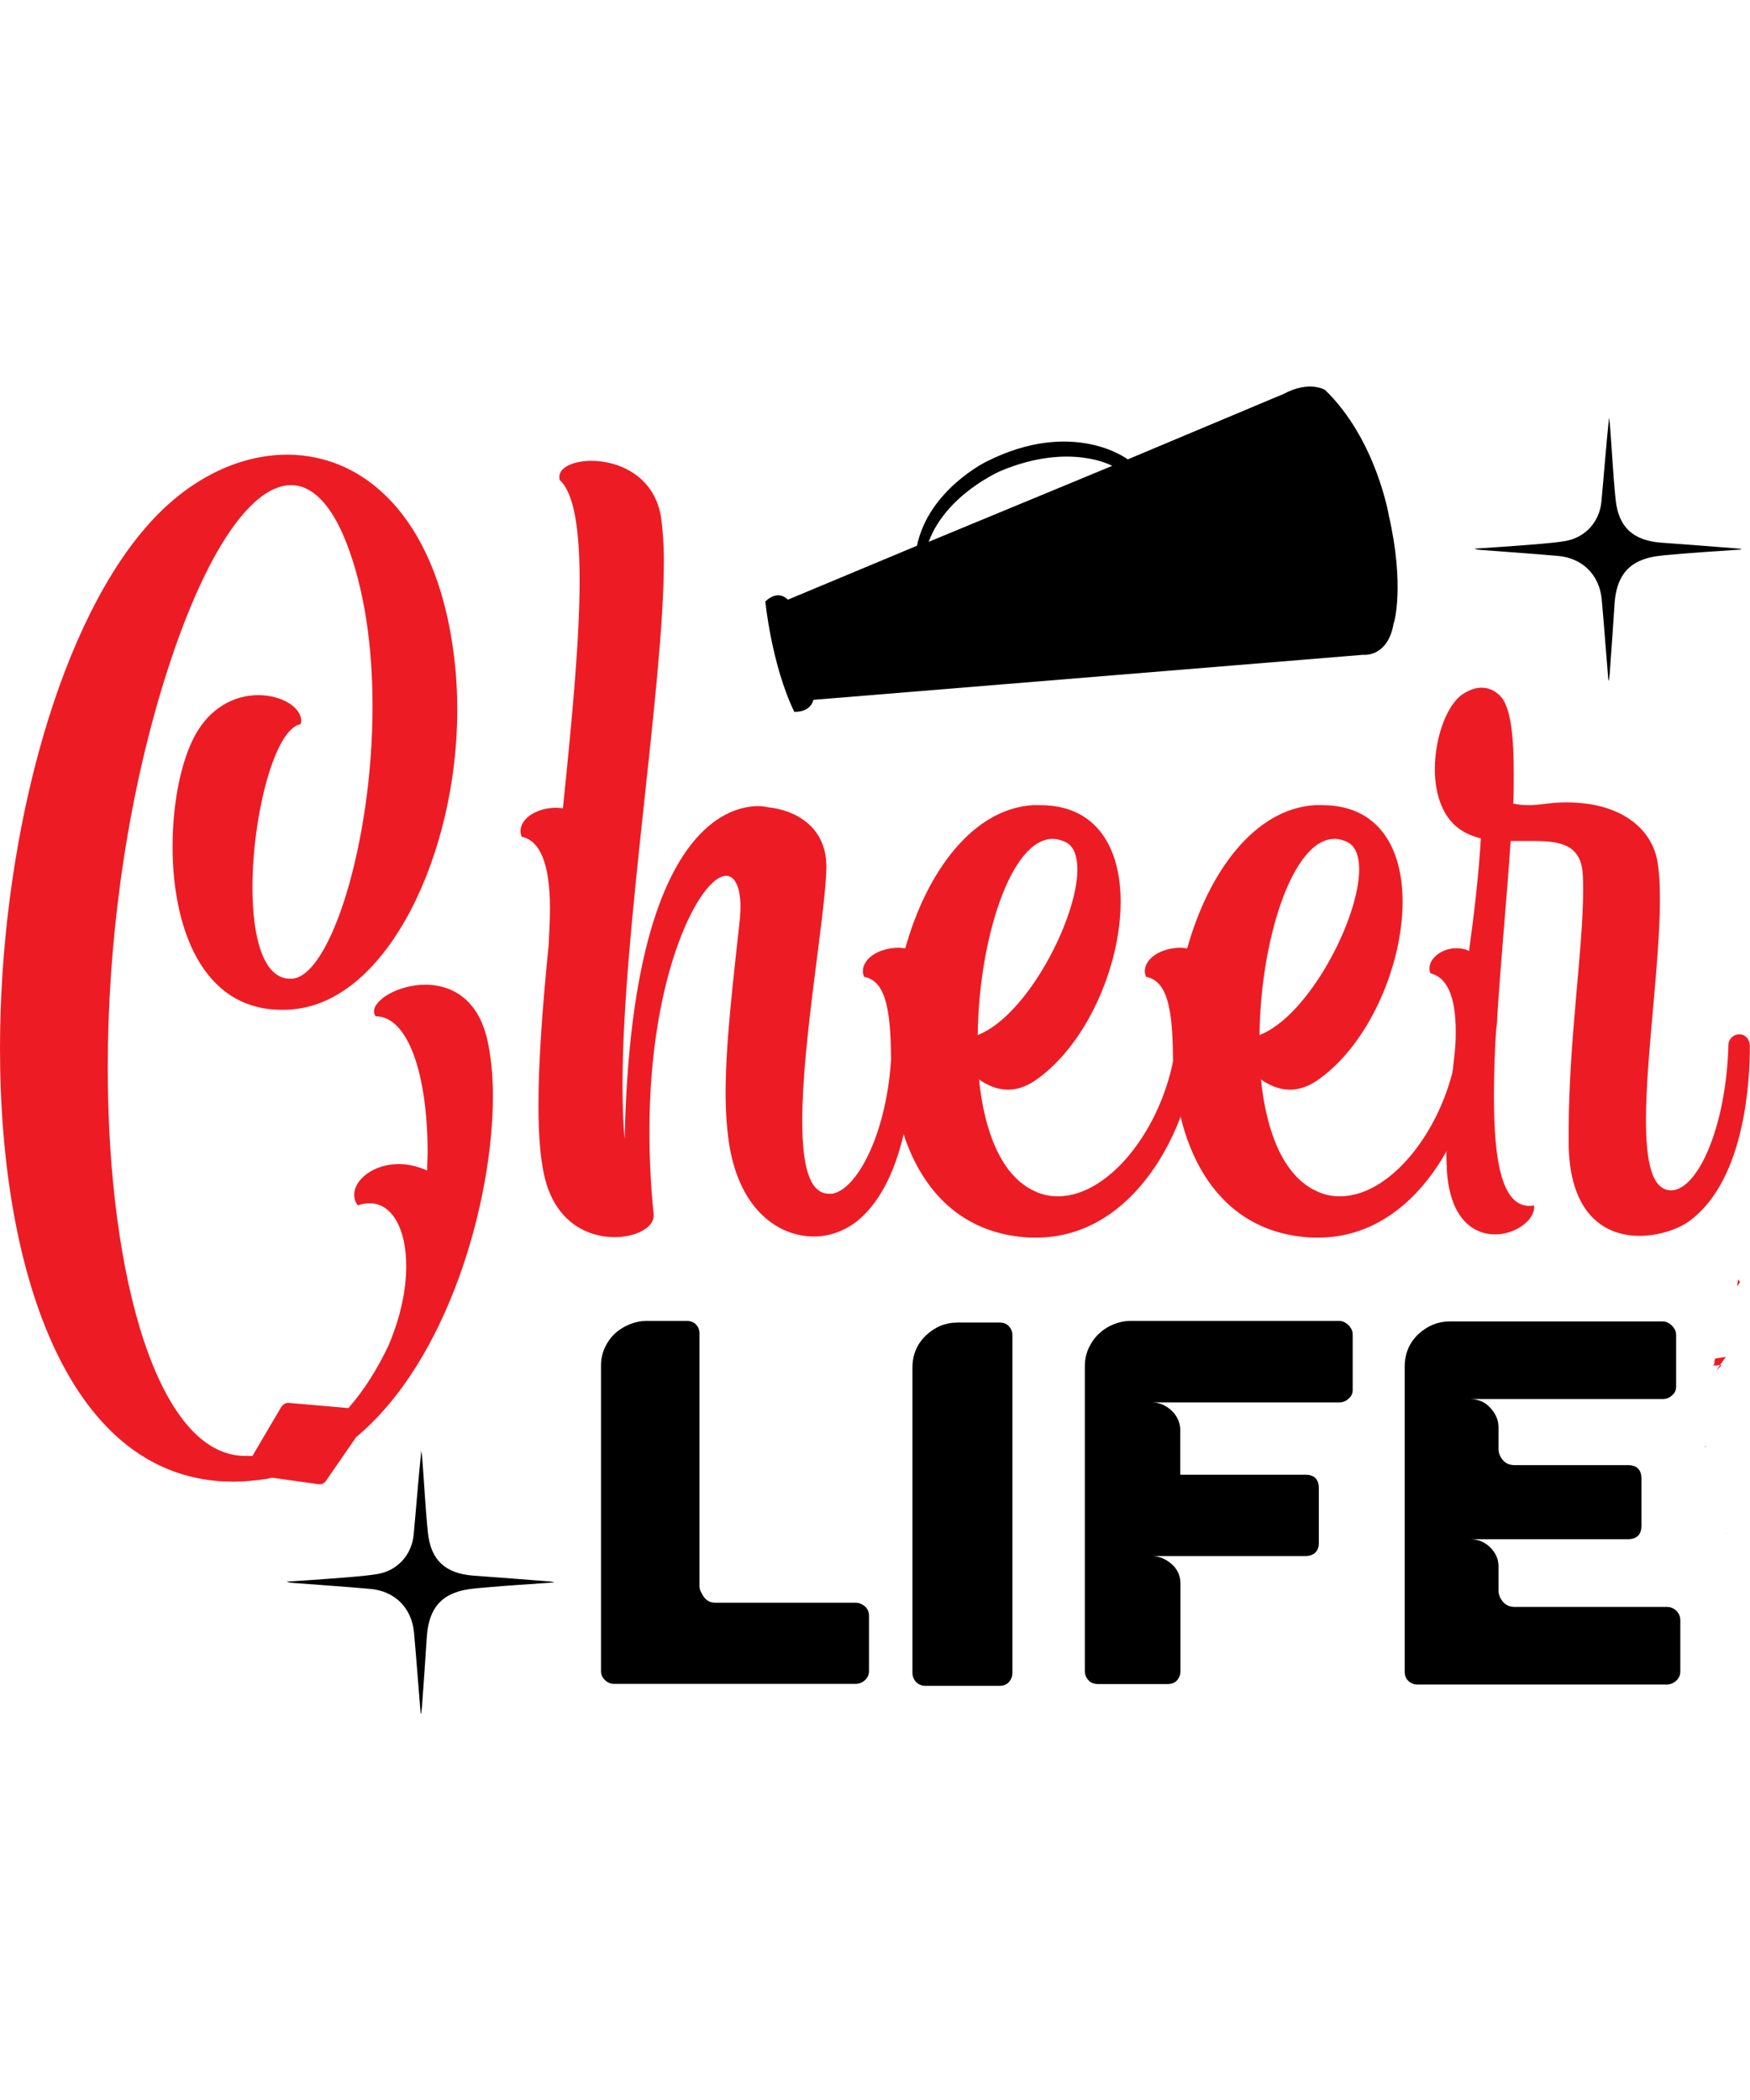 <?xml version="1.0" encoding="UTF-8"?> <!-- Generator: Adobe Illustrator 18.0.0, SVG Export Plug-In . SVG Version: 6.00 Build 0) --> <svg xmlns="http://www.w3.org/2000/svg" xmlns:xlink="http://www.w3.org/1999/xlink" version="1.1" id="Layer_1" x="0px" y="0px" viewBox="0 0 1080 1296" xml:space="preserve"> <g> <path d="M992.6,419.9c-1.4-16.6-2.6-33.3-4.1-49.9c-1.4-15.1-11.7-25.5-26.8-26.9c-15.9-1.4-31.8-2.5-47.7-3.7 c-1.3-0.1-2.7-0.2-4.1-0.8c9.2-0.6,18.5-1.2,27.7-1.9c9.3-0.8,18.6-1.3,27.8-2.7c12.6-1.9,21.7-11.7,22.9-24.4 c1.6-17.2,2.9-34.5,4.7-51.8c0.2,1.6,0.5,3.2,0.6,4.8c1.2,15.3,1.9,30.6,3.5,45.9c1.8,17,10.9,25.1,28.1,26.4 c15.8,1.1,31.5,2.4,47.2,3.6c0.9,0.1,1.8,0.2,2.6,0.6c-14.5,1-29,1.9-43.5,3.2c-6,0.5-12.2,1-17.7,3.1 c-12.5,4.6-16.6,15.1-17.4,27.5c-0.9,14.4-2,28.8-3,43.2c-0.1,1.3-0.4,2.6-0.5,3.9C992.9,419.9,992.8,419.9,992.6,419.9z"></path> <path d="M259.6,1057.4c-1.4-16.6-2.6-33.3-4.1-49.9c-1.4-15.1-11.7-25.5-26.8-26.9c-15.9-1.4-31.8-2.5-47.7-3.7 c-1.3-0.1-2.7-0.2-4.1-0.8c9.2-0.6,18.5-1.2,27.7-1.9c9.3-0.8,18.6-1.3,27.8-2.7c12.6-1.9,21.7-11.7,22.9-24.4 c1.6-17.2,2.9-34.5,4.7-51.8c0.2,1.6,0.5,3.2,0.6,4.8c1.2,15.3,1.9,30.6,3.5,45.9c1.8,17,10.9,25.1,28.1,26.4 c15.8,1.1,31.5,2.4,47.2,3.6c0.9,0.1,1.8,0.2,2.6,0.6c-14.5,1-29,1.9-43.5,3.2c-6,0.5-12.2,1-17.7,3.1 c-12.5,4.6-16.6,15.1-17.4,27.5c-0.9,14.4-2,28.8-3,43.2c-0.1,1.3-0.4,2.6-0.5,3.9C259.9,1057.5,259.8,1057.4,259.6,1057.4z"></path> <path fill="#ED1C24" d="M1073.8,791.2c-0.2-0.6-0.5-1-1-1.5c-0.4,1-0.6,2.4-0.7,4.3C1072.6,793.2,1073.2,792.2,1073.8,791.2z"></path> <path fill="#ED1C24" d="M1061.6,842.3l3.5-4.9l-6.1,0.9c-0.6,0-0.9,0.7-0.9,2.2s-0.6,2.2-1.7,2.2h3.5 C1060.6,842.4,1061.2,842.3,1061.6,842.3z"></path> <path fill="#ED1C24" d="M1052.9,892.3c0,0-0.3,0.3-0.9,0.9C1052.6,893.1,1052.9,892.8,1052.9,892.3z"></path> <path fill="#ED1C24" d="M1061.6,843.5c0.8-0.8,0.8-1.1,0-1.2l-2.6,3.8C1059.5,845.5,1060.4,844.7,1061.6,843.5z"></path> <path d="M1065.1,946.3c0,0,0.1,0.1,0.2,0.2c-0.1-0.1-0.1-0.2-0.1-0.4C1065.1,946.2,1065.1,946.3,1065.1,946.3z"></path> <g> <path d="M857.1,318.1c0,0-7.8-46.9-39.3-77.4c0,0-9.5-6.2-25.6,2.4L696,283.5c0,0-33.5-25.6-87.1,1.3c0,0-35.7,17.3-43,52 l-79.7,33.3c0,0-5.6-6.8-13.9,1.1c0,0,3.9,39.3,17.9,68.1c0,0,9.7,0.7,11.8-7.4l339.3-27.8c0,0,15.2,1.9,18.8-19.5 C860.4,384.6,867,361.4,857.1,318.1z M573.1,334.4c11.1-29.8,45-44,45-44c42.4-17.5,68.3-2.9,68.3-2.9L573.1,334.4z"></path> </g> <g> <g> <path d="M370.9,1031.3V842.9c0-4.1,0.8-7.8,2.4-11.3c1.6-3.4,3.7-6.3,6.3-8.7c2.6-2.4,5.6-4.2,9-5.6c3.4-1.4,6.9-2.1,10.3-2.1 h24.8c2.6,0,4.5,0.8,5.8,2.2c1.5,1.5,2.2,3.4,2.2,5.8v155.9c0,1.7,0.9,3.8,2.6,6.3c1.7,2.5,4.1,3.7,7.1,3.7h86.5 c2.1,0,4.1,0.8,5.8,2.2c1.7,1.5,2.6,3.4,2.6,5.8v34.1c0,2.4-0.9,4.3-2.6,5.8c-1.7,1.5-3.6,2.2-5.8,2.2H378.9 c-2.1,0-4-0.8-5.6-2.4C371.7,1035.3,370.9,1033.4,370.9,1031.3z"></path> <path d="M563.1,1032.2v-188c0-8.1,2.8-14.8,8.4-20.1c5.6-5.3,12.1-7.9,19.6-7.9h25.7c2.6,0,4.5,0.8,5.8,2.3 c1.5,1.5,2.2,3.4,2.2,5.8v208c0,2.4-0.8,4.3-2.2,5.8c-1.3,1.5-3.2,2.3-5.8,2.3h-45.6c-2.4,0-4.3-0.8-5.8-2.3 C563.9,1036.5,563.1,1034.6,563.1,1032.2z"></path> <path d="M669.5,1031.3V843.2c0-4.1,0.8-7.8,2.4-11.3c1.6-3.4,3.7-6.4,6.3-8.8c2.6-2.5,5.6-4.4,9-5.8c3.4-1.4,6.9-2.1,10.3-2.1 h128.9c2.1,0,4.1,0.9,5.8,2.6c1.7,1.7,2.6,3.6,2.6,5.8v34.1c0,2.4-0.9,4.2-2.6,5.5c-1.5,1.5-3.4,2.3-5.8,2.3H710.7 c4.7,0,8.8,1.7,12.4,5.1c3.5,3.4,5.3,7.5,5.3,12.2v27.3h77.1c5.6,0,8.4,2.8,8.4,8.4v33.8c0,2.6-0.8,4.6-2.2,5.9 c-1.5,1.4-3.5,2.1-6.1,2.1h-94.8c4.3,0,8.3,1.6,12.1,4.8c3.7,3.2,5.6,7.3,5.6,12.2v54c0,2.4-0.8,4.3-2.2,5.8 c-1.3,1.5-3.2,2.2-5.8,2.2h-42.8c-2.4,0-4.3-0.7-5.8-2.2S669.5,1033.6,669.5,1031.3z"></path> <path d="M866.9,1031.6V843.5c0-8.1,2.8-14.8,8.4-20.1c5.6-5.2,12.1-7.9,19.6-7.9H1026c2.1,0,4.1,0.9,5.8,2.6 c1.7,1.7,2.6,3.6,2.6,5.8v31.8c0,2.4-0.9,4.2-2.6,5.5c-1.5,1.5-3.4,2.2-5.8,2.2H907.1c5.1,0,9.4,1.8,12.7,5.5 c3.3,3.6,5,7.6,5,11.9v13.5c0,2.4,0.9,4.6,2.6,6.7c1.7,2.1,4.2,3.2,7.4,3.2h69.8c5.6,0,8.4,2.8,8.4,8.4v28.9 c0,5.6-2.8,8.4-8.4,8.4h-97.4c4.9,0,9.1,1.7,12.5,5.1c3.4,3.4,5.1,7.3,5.1,11.6v15.1c0,2.4,0.9,4.6,2.7,6.8 c1.8,2.1,4.2,3.2,7.2,3.2h93.9c2.4,0,4.3,0.8,6,2.4c1.6,1.6,2.4,3.6,2.4,5.9v31.5c0,2.4-0.9,4.3-2.6,5.8 c-1.7,1.5-3.6,2.3-5.8,2.3H874.9c-2.4,0-4.3-0.8-5.8-2.3C867.6,1035.9,866.9,1033.9,866.9,1031.6z"></path> </g> </g> <g> <path fill="#ED1C24" d="M155.8,547.8c0,30.4,6.6,56.2,23.2,56.2h1.3c23.8-1.7,49.6-84.4,49.6-168c0-35.7-4.6-71.5-16.2-101.2 c-9.3-23.8-21.2-35.4-34.1-35.4c-25.8,0-56.2,45.7-81,129.7c-21.8,74.1-32.1,155.5-32.1,229.6c0,131,31.4,238.8,84,239.8h5.3 l17.9-30.4c1-1.3,2.3-2.3,4-2.3h0.7L215,869c9.6-10.9,17.9-24.1,24.8-38.7c7.6-17.9,10.9-34.7,10.9-49c0-23.2-8.9-38.7-22.5-38.7 c-2.3,0-4.6,0.3-7.3,1.3c-1.7-2-2.3-4.3-2.3-6.6c0-9.3,11.9-18.9,27.5-18.9c5.6,0,11.6,1.3,17.5,4c0-4,0.3-7.6,0.3-11.2 c0-47-11.6-84-32.1-84c-0.7-1-1-2-1-3c0-7.3,15.2-16.5,31.8-16.5c15.5,0,32.1,8.3,38,33.4c2.3,9.9,3.6,21.8,3.6,35.4 c0,64.5-27.5,163.1-84.4,210.4L201.1,914c-0.7,1-2,2-3.6,2h-0.7l-28.5-4c-1,0-2.3,0.3-3.6,0.7c-7.3,1-14.2,1.7-20.8,1.7 C43.3,914.4,0,787.3,0,647.1c0-122.7,33.1-255.4,89.6-321.2c25.5-29.8,57.2-45.3,87.7-45.3c49.6,0,95.6,42,103.9,133.6 c0.7,7.9,1,16.2,1,24.1c0,88-42.7,179.6-101.6,184.6c-2.3,0.3-4.6,0.3-6.6,0.3c-50,0-67.5-51.9-67.5-100.6 c0-25.5,4.6-49.6,12.2-65.5c9.9-20.8,26.5-28.1,40.7-28.1c14.6,0,26.5,7.6,26.5,15.9c0,0.7-0.3,1.3-0.3,2 C169.4,449.6,155.8,503.5,155.8,547.8z"></path> <path fill="#ED1C24" d="M339.4,560.7c0-28.1-6.3-42-17.5-44.3c-0.3-1-0.7-2.3-0.7-3.3c0-8.3,10.3-14.6,22.2-14.6 c1.3,0,2.6,0.3,4,0.3c5.3-51.9,10.3-102.5,10.3-140.6c0-31.1-3.3-53.6-12.2-61.9c-0.3-0.7-0.3-1.3-0.3-2c0-6,8.9-9.9,19.8-9.9 c16.9,0,39,9.3,43,35.1c1,7.3,1.7,16.2,1.7,26.8c0,76.1-25.5,228.2-25.5,322.9c0,12.2,0.3,23.5,1.3,33.7 c4-189.9,63.2-205.4,82.4-205.4c3.6,0,6,0.7,6,0.7c16.9,1.7,36.1,11.9,36.1,36.7v0.7c-0.7,30.1-14.9,106.5-14.9,156.1 c0,26.5,4,45,16.5,45h2c15.9-2.6,35.7-40.4,36.7-92c0.3-3.3,3.3-5.6,6.6-5.6c4.3,0,6.6,3.6,6.6,7.6c0,17.9-2.3,80.7-34.4,106.8 c-7.6,6-16.9,9.6-26.8,9.6c-21.8,0-45-16.2-51.9-54.6c-1.7-9.9-2.6-21.5-2.6-33.7c0-31.1,4.6-68.8,8.9-108.5c0-2,0.3-4,0.3-6 c0-13.2-3.6-19.8-8.9-19.8c-15.5,0-47.3,58.6-47.3,157.5c0,15.9,0.7,33.1,2.6,51.3v1c0,7.3-10.9,13.2-24.1,13.2 c-15.9,0-34.4-8.3-42-32.7c-3.6-11.6-5-28.4-5-48.6c0-27.8,2.6-62.2,6.3-98.9C339,575,339.4,567.4,339.4,560.7z"></path> <path fill="#ED1C24" d="M533.2,602.8c-0.3-1-0.7-2.3-0.7-3.3c0-8.3,10.3-14.6,22.2-14.6c1.3,0,2.6,0.3,4,0.3 c13.2-47.3,41.7-86,78.7-88.3h4.6c35.1,0,49.6,26.8,49.6,59.5c0,40.4-21.5,89.3-53.3,110.8c-5.6,3.6-10.9,5.3-16.2,5.3 c-6.6,0-12.6-2.6-17.9-6.3c3.3,32.4,13.9,59.5,34.1,68.8c4.6,2.3,9.6,3.3,14.6,3.3c33.4,0,67.5-46.3,72.8-94.6 c0.3-3,3.3-5.3,6.6-5.3c3.6,0,6.3,3,6.3,6.6v0.7c-4,50.6-38.4,118.1-99.2,118.1c-2.3,0-5,0-7.6-0.3c-57.9-5-82-58.9-82-116.8 C549.1,617.3,544.5,605.1,533.2,602.8z M649.7,517.7c-26.1,0-45.7,62.8-46.3,121.1c30.4-11.9,61.5-71.8,61.5-102.2 c0-8.3-2.3-14.6-7.3-16.9C654.9,518.4,652.3,517.7,649.7,517.7z"></path> <path fill="#ED1C24" d="M707.2,602.8c-0.3-1-0.7-2.3-0.7-3.3c0-8.3,10.3-14.6,22.2-14.6c1.3,0,2.6,0.3,4,0.3 c13.2-47.3,41.7-86,78.7-88.3h4.6c35.1,0,49.6,26.8,49.6,59.5c0,40.4-21.5,89.3-53.3,110.8c-5.6,3.6-10.9,5.3-16.2,5.3 c-6.6,0-12.6-2.6-17.9-6.3c3.3,32.4,13.9,59.5,34.1,68.8c4.6,2.3,9.6,3.3,14.6,3.3c33.4,0,67.5-46.3,72.8-94.6 c0.3-3,3.3-5.3,6.6-5.3c3.6,0,6.3,3,6.3,6.6v0.7c-4,50.6-38.4,118.1-99.2,118.1c-2.3,0-5,0-7.6-0.3c-57.9-5-82-58.9-82-116.8 C723.1,617.3,718.5,605.1,707.2,602.8z M823.6,517.7c-26.1,0-45.7,62.8-46.3,121.1c30.4-11.9,61.5-71.8,61.5-102.2 c0-8.3-2.3-14.6-7.3-16.9C828.9,518.4,826.3,517.7,823.6,517.7z"></path> <path fill="#ED1C24" d="M898.4,636.8c0-23.2-6-33.7-15.5-36.1c-0.7-1-0.7-2-0.7-3.3c0-6,7.6-12.2,16.5-12.2c2.6,0,5.3,0.3,7.9,1.7 c3.3-23.8,6-47.6,7.3-69.5c-4-1-7.6-2.3-10.9-4.3c-12.6-7.3-17.5-22.8-17.5-38.4c0-19.8,7.6-40,17.2-46.3c4-2.6,7.9-4,11.6-4 c4.3,0,7.9,1.7,10.6,4.3h0.3c0.3,0.3,0.3,0.7,0.7,1l1,1c0.3,0.3,0.3,0.7,0.7,1c5,7.9,6.6,24.1,6.6,45.7c0,6,0,11.9-0.3,18.5 c3,0.7,6,1,9.9,1c2.6,0,5.6-0.3,8.9-0.7c5-0.7,9.6-1,14.2-1c34.7,0,53.6,17.5,56.2,38c1,6.3,1.3,13.6,1.3,21.8 c0,39.4-8.6,96.9-8.6,136.3c0,25.5,3.6,43.3,15.5,43.3c16.2,0,34.1-38.7,35.4-90.3c0.3-3.3,3.3-6,6.6-6c4.3,0,6.6,3.6,6.6,7.6 c0,17.9-2,81-36.7,107.2c-6.9,5.3-19.2,9.6-31.4,9.6c-20.8,0-42.7-12.6-43.7-55.2V698c0-55.2,8.9-112.5,8.9-147.9 c0-4.3,0-8.3-0.3-11.9c-1.7-17.5-14.9-19.2-30.8-19.2h-13.6c-2.3,34.1-6,72.8-8.3,108.8v0.3c0,2.6-0.3,5.3-0.7,7.9 c-1,14.6-1.3,28.8-1.3,41.7c0,39,5,66.5,21.8,66.5c1,0,2,0,3-0.3v1c0,8.3-11.6,16.9-24.1,16.9c-13.6,0-28.1-9.9-29.8-40 c0-2.6-0.3-5.6-0.3-8.6c0-11.3,1-24.8,2.6-39.4c0.7-6.3,1.3-12.6,2-19.2C898.1,648.1,898.4,642.1,898.4,636.8z"></path> </g> </g> </svg> 